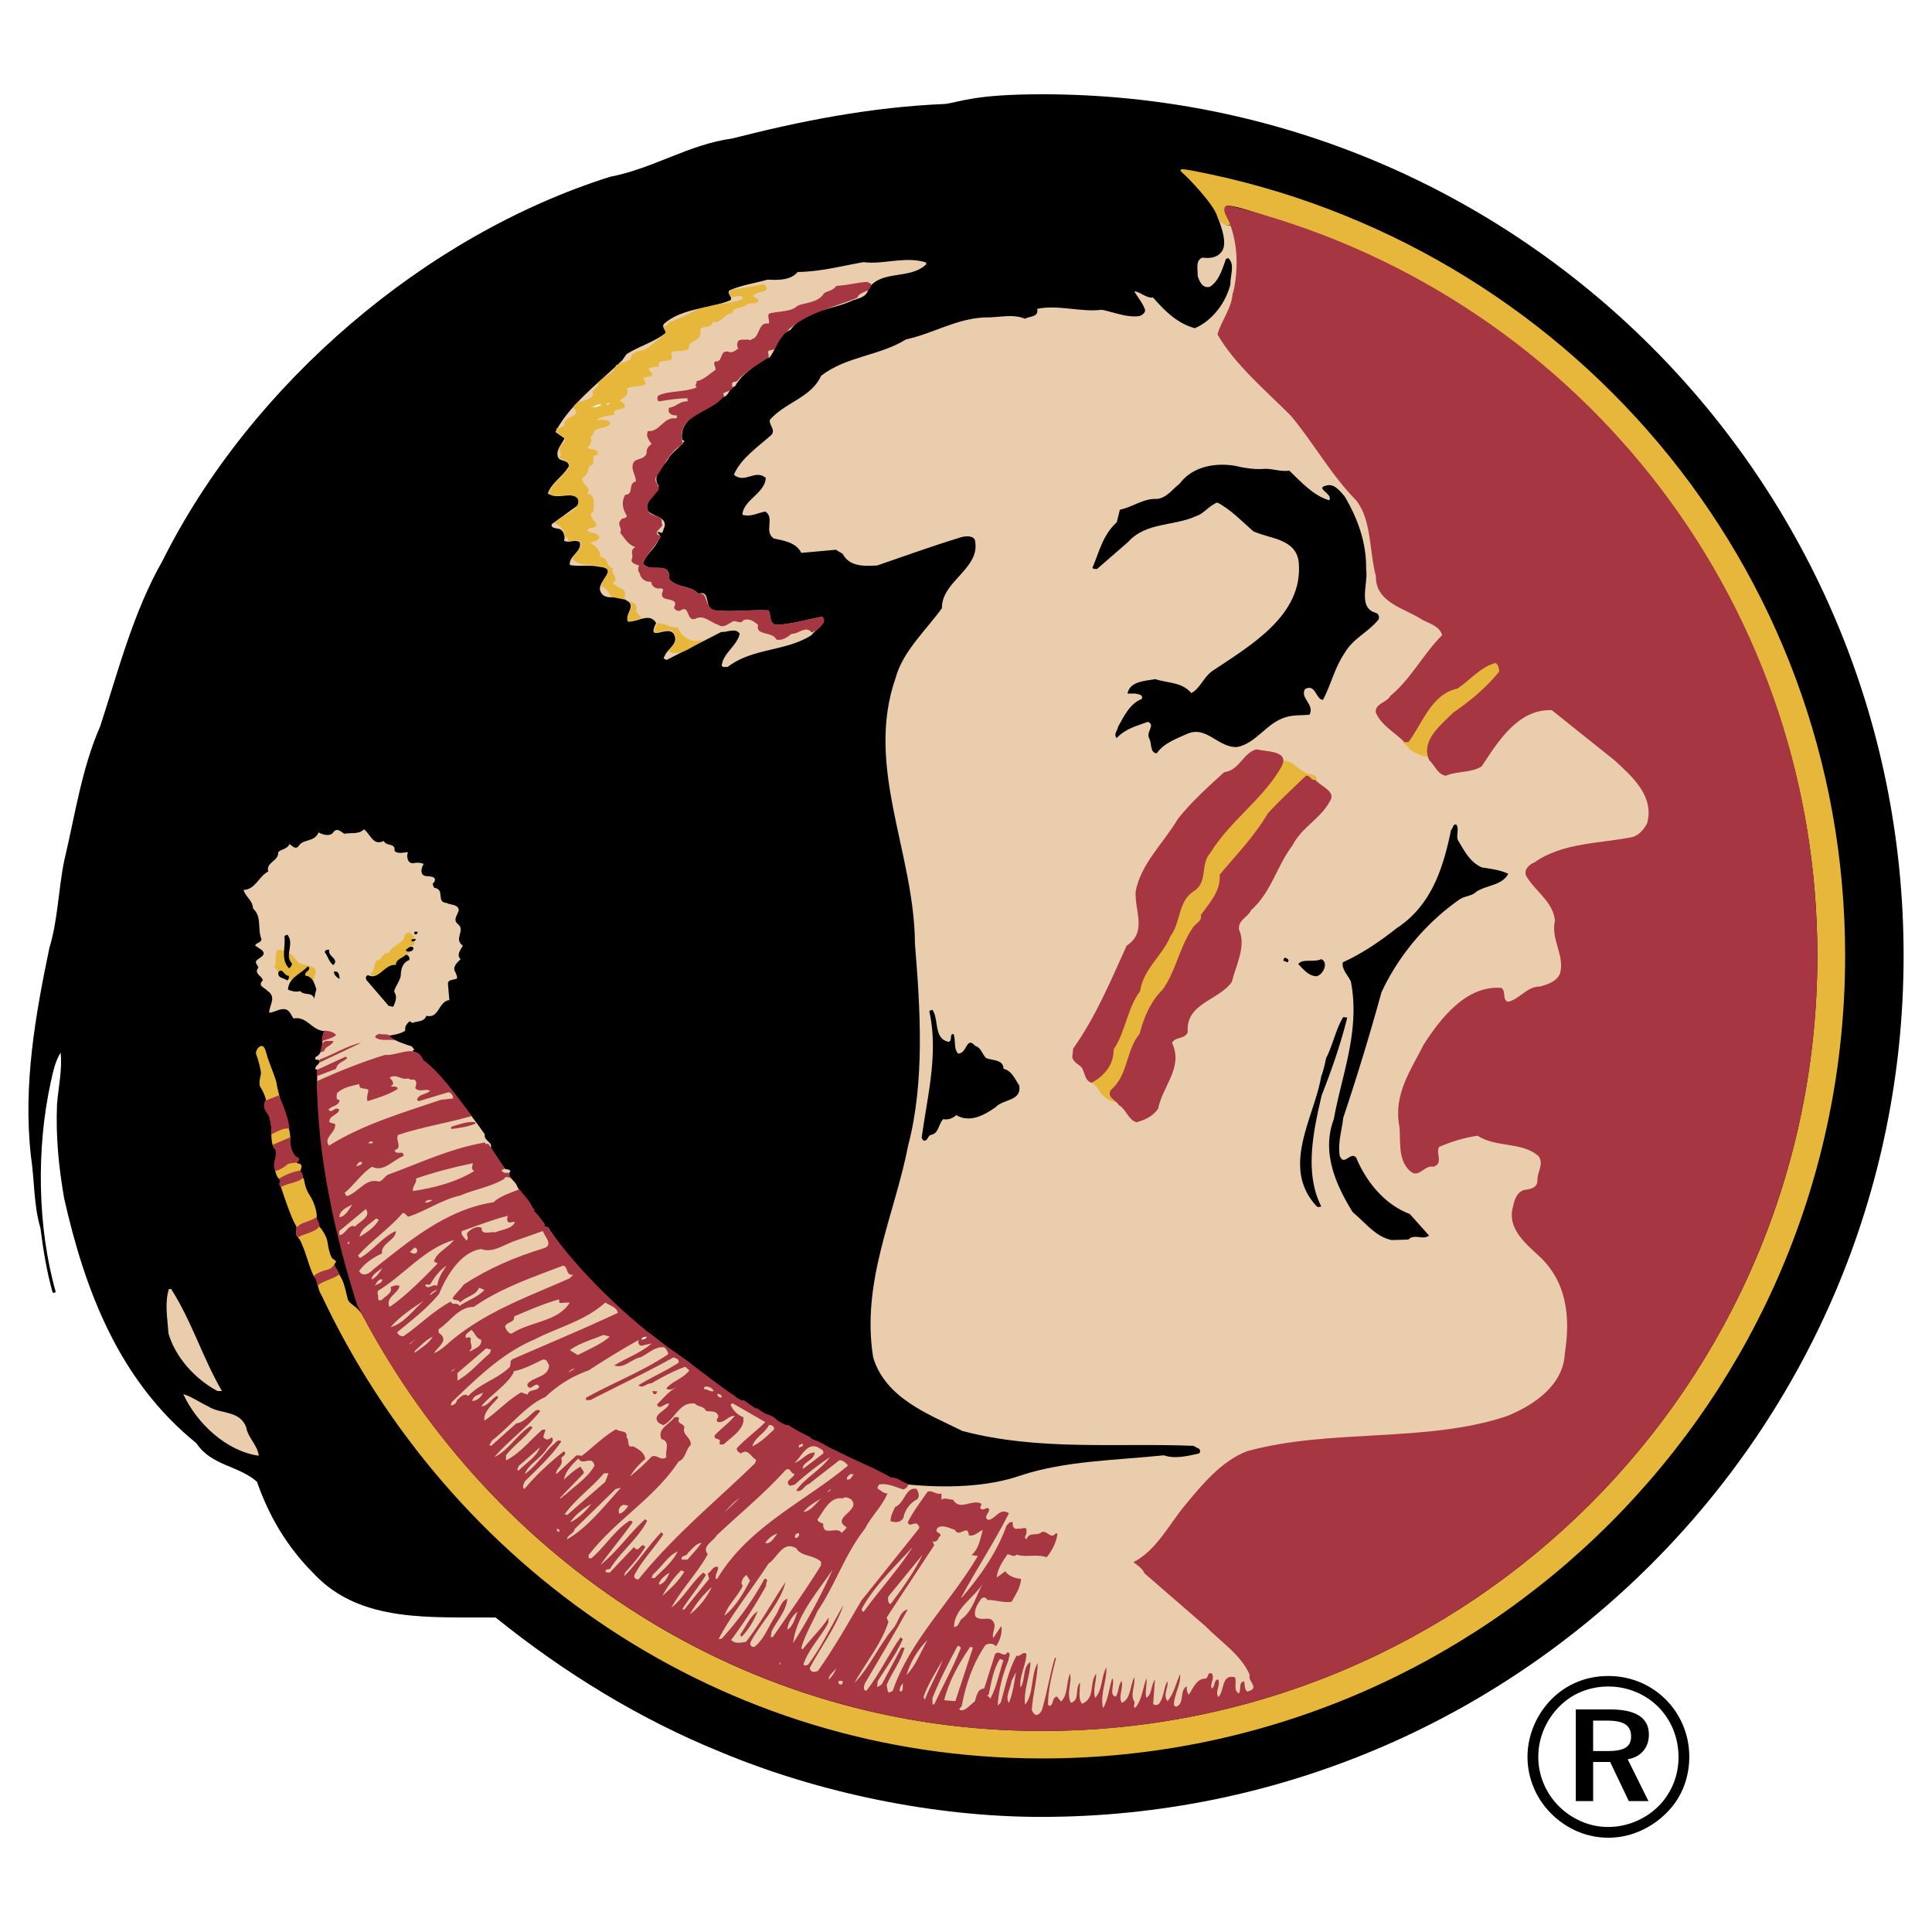 <svg xmlns="http://www.w3.org/2000/svg" width="2500" height="2500" viewBox="0 0 192.756 192.756"><g fill-rule="evenodd" clip-rule="evenodd"><path fill="#fff" d="M0 0h192.756v192.756H0V0z"/><path d="M94.333 10.369c-7.488.313-14.438 1.703-21.298 3.452-4.304.583-7.891 3.004-12.151 3.812-18.383 5.785-35.825 20.625-44.658 38.292-2.915 5.112-4.394 10.895-6.232 16.545-1.838 4.169-2.511 8.877-3.587 13.406-.583 2.825-.628 5.918-1.48 8.698-1.39 6.682-2.646 13.676-1.838 20.805.358 2.377.269 4.887.942 7.129.269 2.107.627 4.35 1.211 6.412.089.135.269.045.313-.045-1.838-6.502-1.928-14.348-.494-20.895.225-1.031.449-2.107.987-2.959.179 1.703-.225 3.451-.359 5.156-.134 3.318.18 6.322.718 9.416 2.062 9.102 5.425 18.115 13.182 24.393 1.525 2.285 4.17 2.195 6.053 3.855 1.166 3.361 2.959 6.457 5.65 9.146 4.664 5.021 11.882 4.305 18.159 4.395 6.95 5.604 14.483 10.178 22.419 13.406 9.862 4.119 21.426 6.484 31.992 6.484 47.467 0 86.061-38.455 86.061-85.921 0-47.466-38.48-85.946-85.947-85.946-6.726.001-8.074.74-9.643.964z"/><path d="M32.043 129.156c12.799 27.219 39.869 46.285 71.937 46.285 44.242 0 80.109-35.867 80.109-80.109 0-39.021-27.955-71.135-64.896-78.264-.812-.14-1.881-.401-1.207.188.672.589 3.055 3.083 3.445 4.288.395 1.206 1.064.925 1.262.925.195 0 .027-.364-.168-.616-.197-.253-.57-1.355.02-1.336.867.028 3.34.899 5.834 1.683 30.727 10.238 52.939 38.98 52.939 73.149 0 42.719-34.631 77.35-77.352 77.35-29.658 0-54.82-16.99-67.799-41.494-.598-.971-1.318-1.061-1.468-1.584-.15-.521-.299-1.494-.673-2.166-.374-.672-.822-1.27-.598-1.42.224-.15 0-.299-.225-.449-.224-.148-.448-1.045-.523-1.645-.075-.598-.598-1.346-.822-1.568 0-.299-.149-.523-.298-.748.149-.299-.075-1.492-.673-2.391-.598-.896-.449-1.645-.673-1.719.075-.299-.299-.523-.224-.748.074-.225.224-.598-.149-.672-.374-.074-.225-.15-.075-.373.149-.225-.149-.15-.374-.449-.224-.299-.522-.896-.448-1.494.075-.598-.149-1.27-.299-2.018s-.672-1.943-.747-2.316c-.075-.375-.224-.822-.299-1.346-.075-.523-.822-2.242-.972-2.84-.149-.598-.299-.971-.598-.896-.299.074-.598.598-.449.896s.523 1.721.449 1.943c-.075.225-.225.971-.075 1.195.15.225.748 1.346.524 1.568-.225.225 0 .824.224 1.047.224.225.374 1.197.374 1.496s-.075 1.717.299 2.018c.374.299.225.746.075 1.195-.149.447 0 1.568.374 1.867.373.299 0 .225.149.674.149.447 1.121 3.438 1.569 4.035.149.297-.15.82.149 1.121.299.299.374.598.598 1.121.224.521.822 2.689 1.121 2.914.3.227.26 1.182.633 1.703z" fill="#e7b73c"/><path d="M122.088 24.672c-.27.941-1.211 1.165-2.107 1.031-.762.269-.447 1.166-.494 1.839.18.493.449 1.255 1.211 1.076.941-.583 1.256-1.794 1.615-2.78l.225-.09c.717.628.18 1.749.223 2.601-.447 1.839-1.793 3.632-3.541 4.395-1.705-.448-2.959-1.66-4.17-3.049-.762.045-1.256-.583-1.883-.628.357.628.852 1.166 1.076 1.838.045.314-.314.539-.539.627-1.256.18-2.467-.358-3.766-.627-2.109.269-4.35-.538-6.457-.089.18.852-.807.717-1.211.986-1.301-.538-2.691-.09-4.035-.134-2.869.134-5.157 1.614-7.846 2.196-2.69 1.659-5.919 1.659-8.475 3.632-.942 2.153-3.587 2.646-5.111 4.394-.09.539.583.942.179 1.48-1.345 1.21-3.049 2.331-3.767 3.99 1.121.941 2.107-.583 3.184.313-.045 1.524-2.242 2.197-2.332 3.677.807.27 1.524-.179 2.287-.314.986.628-.179 2.018.852 2.69 1.031.225 2.242.404 2.735 1.436l3.453-.314.672.403c.673 1.255 2.018 1.255 3.452 1.166 2.735-.942 5.47-1.928 8.251-2.78.403-.135 1.166-.27 1.479.179.717 2.87-3.319 4.125-3.273 6.86-1.614 2.242-3.901 4.305-4.618 6.95-3.094 8.878 1.883 17.441 1.928 26.543.538 6.547.986 13.766-.672 20.088-1.346 6.949-4.709 13.586-3.498 21.162 1.21 4.082 5.56 5.695 8.922 7.355 7.623 2.016 15.604 1.164 23.047 1.479l.402.225c.225.043.359.359.135.537-1.029.225-2.375.584-3.496.18-4.707.494-9.865.539-14.303 2.018-3.363 1.166-7.489 1.256-11.209.898-3.095-1.033-5.651-2.691-8.475-3.947-2.152-1.076-3.632-1.928-5.694-2.914-.135-.449-.717-.135-.762-.584-.493-.045-1.076-.582-1.435-.807-.627-.135-.987-.672-1.525-.852-1.479-1.256-2.69-1.793-3.99-3.094-1.39-.941-2.421-1.658-3.722-2.734-3.99-2.645-7.712-6.906-10.223-10.537 0-.359-.673-.09-.448-.494-.404-.492-.673-.986-1.121-1.344l.045-.09c-.448-.674-1.121-1.346-1.659-2.332-.134-.582-1.21-1.031-.672-1.523-.134-.27-.404-.135-.583-.27l-1.39-2.062c.269-.539-.762-.764-.583-1.346-1.525-2.197-3.542-4.664-5.381-6.725-.718-.361-1.255-1.168-1.838-1.615l.18-.135-.27-.314c-.717-.225-1.524-.492-2.197-.941v-.135c.538-.09 1.121-.178 1.569-.492-.089-.449.179-.717.449-.941.044.09.179.09.269.18.449-.225 1.121-.047 1.39-.717 1.3.312 1.166-1.436 2.287-1.57l-.135-1.525c-.089-.582.583-.447.897-.629.045-.223-.089-.4-.134-.582-.404-.537.179-1.029.493-1.345-.448-.403 0-.94.224-1.344-.986-.717.359-1.525-.538-2.197-.493-.449.09-.942.134-1.391-.134-.583-.807-.449-1.21-.673-1.121-.089-.089-1.345-1.255-1.524-.045-.18-.269-.404 0-.538.358-.628-.494-.583-.852-.628-.628-.134-.404-.852-.18-1.21-.358-.134-.583-.134-.941-.09-.718.179-.808-.762-.628-1.076-.358 0-1.031.224-1.345-.135.089-.852-.808-.403-1.076-.986-1.077.538-1.346-.718-1.974-1.166-.493.538-1.3.313-1.972.448-.404-.269-.763-.672-1.166-.045-.359.314-.986.135-1.39-.09-.448 1.031-1.524.583-2.018 1.391-.314.358-.628-.09-.896-.225-.18.494-.808.494-1.121.808.089.896-1.256.986-.987 1.928-.941.448-1.255 1.793-2.465 1.838.179.673.941 1.076.941 1.838.942.897.403 1.973.852 3.094-.09.403-.583.313-.627.628l.672.448c.538.538-.359.762-.583 1.076-.089.313.179.404.224.673-.493.584.359.807.449 1.256-.583.582.18.717.493 1.076.896.627.135 1.434.135 2.152.583 0 1.031-.494 1.704-.314.403.18.493.582.717.896 1.345-.268 1.838 1.211 3.094 1.256-.403.852.09 2.152-.897 2.6-.134.359.269.225.404.314.09.449-.493.494-.404.898.09 0 .18 0 .18.088-.18 7.443 2.421 17.158 4.752 24.512l.006.031c13.152 22.119 34.312 41.092 67.191 40.83 37.664-.299 76.418-29.293 76.674-77.419.26-49.321-40.504-70.844-57.842-74.132-.197.056-.355.364.121 1.262.477.896.057.644-.168.616-.225-.028-.645-.224-.869-.729.168.477.794 1.951.57 2.932z" fill="#e9cdac"/><path d="M134.148 65.161c-.986 1.435-1.346 3.138-2.15 4.663-.719 0-.719-1.659-1.795-1.076-.537.896.986 1.524.449 2.555-.764.09-1.615 0-2.422.269-1.838.538-2.914 2.601-4.797 2.96-1.928.089-3.049-2.197-5.021-1.301-1.076.493-2.287.896-3.004 1.928-.674-.045-.494-.941-.719-1.435-.447-.673.672-1.39-.18-1.703-1.076.403-2.24.672-3.092 1.614-.359-.359.088-.762.133-1.122.584-1.031 1.166-2.331 2.377-2.779.135-.493-.404-.448-.672-.538h-.764c.225-1.211 1.705-1.255 2.779-1.435 1.213.403 2.646.269 3.588 1.39.896-.493 1.166-1.479 2.018-2.152 3.723-2.511 9.191-5.56 8.699-10.896-.27-2.377-2.869-2.331-4.529-3.094-1.121-.986-2.287-2.197-3.586-2.87-.809.27-1.346 1.122-2.109 1.346-2.195 1.031-5.02.583-6.814 2.601l-3.094 2.69c-.18-.045-.357.044-.447-.135.672-1.569 1.029-3.273 2.422-4.529l.312-1.255c1.301-.269 2.377-1.166 3.721-1.076.986-.134 1.48-.941 2.242-1.524 1.256-1.704 3.498-2.107 5.471-1.793.941.224 2.062.404 2.959.314.807-.045 1.66.314 2.512.179 1.211 1.166 2.422 2.511 3.99 2.959.402-.673-1.525-1.211-.27-1.479.764-.225 1.346.583 1.793 1.076 1.301 2.197 2.197 4.618 2.152 7.308.225 1.39-.852 3.766.898 4.304.312.045.492.449.312.718-1.03 1.255-2.51 1.838-3.362 3.318z"/><path d="M92.405 26.376c-1.658 1.569-4.394.493-5.783 2.421-.045.807-.987.986-1.525 1.165-2.062.987-4.797.942-6.232 2.959-1.256.404-1.345 1.883-2.153 2.825l-.044-.09c-1.21.718-2.646 1.615-3.318 2.87-.762.269-.539 1.076-1.39 1.121-1.166 1.569-4.215 1.658-3.901 4.214l.224.135c-.404.583-1.031.986-1.479 1.569-.449.897-1.883 1.883-1.076 2.915-.18 1.032-1.48 1.3-1.076 2.511.538.538 1.838.583 1.659 1.524l-.225.627c-.179.089-.313-.179-.493 0 .18.18.448.404.135.673-.404.987-1.3 1.48-1.569 2.421.718.986 2.78-.359 2.601 1.525.762.941 2.107.583 2.914 1.479 1.346-.448.449 1.569 1.704 1.659 1.704.18 3.542-.089 5.291 0 .314.449 0 1.255.762 1.435 1.614-.044 3.049-.538 4.618-.807.493.718-.762 1.345-1.076 1.838-2.601 1.659-5.874 1.256-8.384 3.184-.269-.045-.404.09-.583-.134.135-1.255 1.524-1.973 1.793-3.184-.403-.627-1.21-.134-1.838-.179l-5.426 2.78c-.18-.044-.448-.134-.224-.359.224-.717 1.345-1.166.986-2.062-.448-1.3-2.87.897-1.838-1.256-.628-1.076-1.838-.089-2.78-.134-.449-.673.896-1.615-.179-2.108-.717-.717-2.198.18-2.601-.941-.404-.942 1.928-2.242-.09-2.421-1.076-.224-1.927 0-2.959-.179-.09-.941 1.255-1.345.986-2.287-.538-.313-.986.134-1.569-.135.18-.403-.045-1.166-.628-1.21-.224-.045-.717-.09-.583-.448l2.601-1.884a.644.644 0 0 0-.493-.941c-.717-.179-1.614.313-2.511-.225.358-1.076 1.524-1.703 2.107-2.735-.045-.717-.941-.358-1.121-.986-.134-.762.449-1.21.673-1.793l-.897-.628c1.435-2.78 4.438-4.977 6.681-7.174l.404-.582c1.255-.808 2.779-1.211 3.945-2.153-.09-.313-.493-.627-.134-.941 1.838-1.524 4.394-1.435 6.546-2.287.314-.313-.359-.583-.09-.986 1.21-.538 2.556-.717 3.811-1.077 1.031.045 2.287.09 3.004-.762 2.376-.044 4.259-.583 6.591-.986 1.883.269 4.215-.628 6.232.044v.18z" fill="#e9cdac"/><path d="M86.353 28.035l-.314.089.314-.089zM80.927 62.963h.18v.09h-.18v-.09z"/><path d="M75.143 29.559c.179.18.493.18.538.449-.269.493-.852.044-1.255.448-.449.314-1.255.135-1.391.808-.807.044-1.031 1.031-1.928.852-.134.852-1.435.135-1.21 1.076 0 .942-1.255.762-1.166 1.569-.538.583-2.153-.18-1.66.896-.134.673-1.524-.045-1.345.942-.449 0-.672 0-1.031.224l.403.493c-.134.448-.717.135-.941.494.135.134.314.269.224.538-.538.313-1.345.089-1.883.448.403.538-.314.852-.583 1.121h-.045c-.044.225.672.269.404.718-.27.358-1.122 0-.987.762-.628.044-1.255.179-1.704.448.09.269.359-.089.493.045.314 0 .762.045.807.359-.358.672-1.703.224-1.703 1.166-.09 0-.18.134-.27.179.225.404-.045.852-.314 1.076.359.27 1.166 0 1.031.718-.941 0 .045.986-.807 1.076-.179.493-.179.942-.717 1.21-.134.718.986.896.493 1.569.897.135.583 1.122.628 1.749-1.031.538 1.39 1.569-.404 1.704l-.224.179c.314.449 1.031.18 1.21.718-.134.448-.627.358-.896.627.583.225.987.718.987 1.391.807-.089.583.986 1.255 1.076-.314.538.762 1.077-.044 1.479.358.493 1.614.539 1.166 1.435.358.583 1.524.359 1.166 1.345l.583.763c-.538 0-1.21.404-1.39.269-.269-.583 1.122-1.839-.269-2.152l-1.345-.27c-.359-.403-.404-.941-1.031-1.031-.044.135.179-.717.449-.985.179-.225.269-.404.269-.673-1.031-.853-2.825-.045-3.632-1.211.224-.314 1.076-.941.852-1.614-.404-.314-.807.045-1.3-.09.224-.448-.583-.313-.313-.896-.27-.269-.449-.673-.942-.807.627-1.031 2.466-1.031 2.332-2.466-.762-.852-2.063.045-2.959-.538.314-.762.673-1.165 1.345-1.703l-.09-.045c.224-.224.942-.673.762-1.301-.313-.269-.717-.269-.986-.628.358-.179.044-.538.044-.807.09-.404.718-.628.494-1.076-.27-.269-.987-.448-.763-.986.045.09.583-.045.763-.314-.18-.896 1.972-.807.852-1.703.448-.897 1.48-.494 2.018-1.256-.314-.583.627-.718.493-1.211.448-.627 1.569-.896 1.793-1.793.135-.09.269.089.314-.27v.09c.089.134.179 0 .269-.09.09.09.628-.179.896-.358 0-.762.942-.717 1.435-.941.762-.493 1.345-1.076 2.062-1.614l-.224-.673a.763.763 0 0 0 .583-.449c1.345-.359 2.556-1.345 3.855-1.524 1.211-.359 2.376-.313 3.453-.762.045-.269-.224-.269-.403-.314-.27 0-.583.27-.808 0-.493-.359.403-.762.27-.627l3.094-.539c.134.225.358.449.089.628-.359.222-1.032.132-1.211.58zM66.668 64.936c.403-.448 1.031-.986.628-1.659-.448-1.211-2.69.942-1.749-1.077.718-.089 1.301.449 2.062.404.269.672.942 1.345 1.794 1.345l.852-.089c-1.21.583-2.421 1.794-3.587 1.076z" fill="#e7b73c"/><path fill="#fff" d="M60.437 40.32l.447-.134-.224.179-.223-.045zM59.001 40.634c.269-.045.718-.449.986-.225-.268.18-.627.225-.986.225z"/><path d="M85.545 29.694c-2.87 1.21-6.815 1.838-8.206 5.066-.179.269-.896.045-.672.538l.044.448-.044-.09c-1.031.718-2.287 1.346-3.139 2.377-.134.089-.403 0-.493.224l.045.538-.359.224v-.045c-.044.135-.852.179-.448.494-1.255 1.793-5.066 1.882-4.125 4.842-1.39.717-1.838 2.152-2.735 3.362-.179.583.762.987.045 1.48-.403.627-1.076.941-.807 1.838.314.628 1.614.358 1.345 1.211.493.313-1.211.986-.089 1.255-.449 1.076-1.391 1.704-1.749 2.78.493.941 2.78-.403 2.601 1.525.762.941 2.107.583 2.914 1.479 1.076-.224.449 1.3 1.704 1.659 1.704.18 3.542-.089 5.291 0 .314.449 0 1.255.762 1.435 1.614-.044 3.049-.538 4.618-.807.224.18.224.494.09.672-.313.404-.897 1.122-1.435.673-.538-.269-1.121.404-1.704.358-.403.27-.852.718-1.524.583-.404-.852-2.152-.359-1.838-1.48-.359-.269-.852-.718-1.479-.448-.224.403-.673.044-.986.089-.494.224-.987.762-1.525.358-.762-.224-1.48-1.076-2.287-.583-.942.269-.493-1.525-1.524-.808-.27.045-.449-.089-.583-.269 0-.179.224-.403.045-.627-.448-.403-1.3-.089-1.256-.807 0-.135.313-.538-.134-.538-.404.089-.897-.135-.942-.673-.627.09-1.076-.358-1.166-.896-.18-.135-.135-.493-.045-.717-.27-.089-.718-.179-.763-.538.314-.538-.269-.897.404-1.3-.763-.224-1.076-.897-1.525-1.435.27-.448-.358-.807.045-1.21.135-.359.493-.09.627-.449-.403-.673-.583-1.346-.179-2.107.942-.045.224-1.121 1.076-1.345.044-.583-.672-1.345-.134-2.018.358-.27 1.031-.224 1.21-.808-.044-.403.18-.717.493-.896-.224-.359-.627-.763-.358-1.301 1.166.135 1.569-1.479 2.78-1.255.134-.09.134-.18.089-.314-.493.045-.987-.224-.762-.762.762-.09 1.031-.673 1.838-.628v-.313c-.986 0-2.018.179-2.869.313-.18-.134-.18-.403-.045-.582.986-.494 2.601-.314 3.812-.808-.225-.359.044-.269 0-.627.762-.135 1.255-.718 1.883-1.121.09-.27-.269-.538-.045-.852.852.134.403-1.076 1.256-.986.448.179.672 0 1.076-.314-.18-.224-.135-.538 0-.762.358-.224.762 0 1.076-.179-.045 0-.09.044-.135.044.269.18.403-.044.448-.044.762-.18.583-1.749 1.614-1.524.269-.27-.403-1.031.358-1.076.897-.179 1.973-.135 2.556-.718.717-.313 2.062-.269 2.645-1.255.358-.225.942-.269 1.21-.718 1.077-.045 2.018-.359 3.184-.404l-.045.045.314.135c.091.944-1.119.675-1.344 1.392z" fill="#a53642"/><path d="M139.955 74.061c.598.486.561.635.936.859.373.224 1.082.635 1.719.561.037-.486-.188-1.083.262-1.681.447-.598 1.008-1.645 1.83-2.13.822-.485 1.309-1.046 1.756-1.382.449-.336 2.242-1.98 2.578-2.317.338-.336.822-.747.785-1.008s-.225-.785-.486-.935c-.262-.149-.709-.112-1.008.112-.299.224-1.793 1.271-2.055 1.495s-1.01.748-1.271.822-1.756.934-1.904 1.233c-.15.299-1.496 1.793-1.721 2.204-.225.412-.598 1.532-.934 1.719s-.448.298-.487.448z" fill="#e7b73c"/><path d="M122.744 20.537c33.76 8.311 58.574 38.489 58.574 74.812 0 42.719-34.631 77.35-77.352 77.35-30.01 0-55.496-17.467-68.321-42.447-2.242-7.039-3.979-14.936-4.023-22.379 2.152-.986 4.467-1.91 6.798-2.627 1.256.135 3.094-1.201 3.812.504 1.653 1.223 3.402 3.664 4.837 5.592-2.466.719-4.926 1.076-7.348 1.885-.314.492.494 1.301-.358 1.523.134.584.941-.088.896.584-1.076.404-1.972 1.658-3.138 1.076-1.031.627-1.794 1.838-2.735 2.6.09.135.09.314.27.314 1.076-.359 1.883-1.838 3.138-1.436.449-.088.583-.582.987-.717 3.183-1.166 6.188-2.602 9.595-3.184.269.494.089-.18.448.27l1.524 2.332c-.089.135-.269.045-.313.223.359.27.313.225.717.18-.089.225.225.449.359.672-.09-.088-.672-.447-.807-.043-1.345.807-2.959 1.031-4.394 1.658-1.838.404-3.363 1.525-5.156 2.107-.27-.09-.27-.402-.583-.359-1.256 1.48-3.094 2.736-4.438 4.215 0 .09.134.18.179.27 1.3-.717 2.242-2.107 3.587-2.691 0 .943-1.524 1.213-1.39 2.242-.897.404-1.704.943-2.287 1.75.359.627 1.031.27 1.436-.18 3.676-2.914 7.308-5.965 11.971-6.682.718-.672 1.743-.936 2.595-1.295.583.764 1.003 1.111 1.362 1.918l.168.094-.135.137c.448.357.717.852 1.121 1.344-.225.404.448.135.448.494 2.971 4.242 7.981 9.057 12.196 12.018 1.659 1.086 3.531 2.684 6.042 4.432l.325.195.045.125.611.307.173-.004c.179-.045 1.099.945 1.502.812-.09.09.303.279.392.324.314.314 1.021.287 1.379.779.089.045.824.623 1.183.533.852.582 1.294.752 2.236 1.244.044.268.561.291.74.381l.28.168.151.045c1.838 1.166 4.545 2.074 6.876 3.418.627-.045 1.076.455 1.66.635.134.18-.235.504-.46.549-.762-.225-1.614-.672-2.421-.492-.045.133-.18.223-.135.402.314.18.672.582.986.449-.493 1.299-1.614 2.285-2.242 3.541-2.018 2.557-2.959 5.605-4.753 8.25-.538 1.211-1.255 2.377-1.614 3.678l.135.135c.852-1.123 1.883-2.062 2.601-3.184l-.044.537c-.718 1.391-1.974 2.6-2.467 4.125.045.18.314.135.448.045 1.435-1.883 2.421-4.08 3.542-5.963-.762 2.242-2.241 4.17-3.362 6.277 0 .18.179.447.448.404l.359-.092c1.614-2.285 2.959-4.662 4.35-7.039l5.739-7.174c.089-.225-.09-.359-.224-.492-.314-.092-.763.357-.897-.135.537-1.076 1.3-2.062 1.973-3.049.493-.182.896.357 1.389.18v.627c.36-.27.763 0 1.167 0 .627 1.166 1.972-.135 2.824.404 0 .178-.27.402 0 .537.314.135.539-.314.764 0 .043.404-.674.807-.047 1.076.764-.18 1.123-1.256 2.02-.672-1.436 2.869-3.229 5.559-4.754 8.385l.045.045c1.884-2.197 3.542-4.574 4.484-7.221.225-.178.268-.402.627-.312-.09.225.045.807.494.627.357.135.941-.359.852.314.09.314-.359.539 0 .762.314-.807.986-.27 1.523-.717.539-.225.896.762 1.391.133h.18c-.09.898-.537 1.705-1.076 2.379-.896-.359-2.107.043-3.004-.27-.27.312-.584 0-.896-.045-.494.717-1.031 1.523-1.076 2.33l.852-.627c.268.449.941.719 1.57.762-.045.852-.539 1.57-.943 2.287-.807.135-1.748-.225-2.42-.178-.135-.316-.449-.316-.629-.092-.357.494-.717 1.076-.582 1.705.582.672 1.658-.27 1.928.852.045.492-.27.896-.135 1.344l.809-1.209c.133.582-.135 1.525-.539 2.018-.27-.314-.672-.314-1.031-.135-1.256 1.84-1.973 3.9-2.376 6.098-.045.135-.358.225-.179.404.583.135.985-.539 1.479-.852.18-.494.225-1.256.941-1.301l1.076-3.408c.404-.539.896.449 1.256-.225.402.135.09.537.09.809-.584 1.434-.986 2.959-1.076 4.527l.312-.312c.449-1.57.764-3.229 1.57-4.664.404.135.627-.492.986-.18-.045 1.211-.762 2.242-.582 3.363.492-.762.178-2.062.986-2.557-.047 1.436-.719 2.871-.539 4.26.896-1.076.539-2.869 1.256-4.17 0 1.48-.494 3.094-.582 4.709.088.18.178.404.402.492.314 0 .539-.312.627-.582.494-1.66.764-3.453 1.258-5.111h.133c-.357 1.434-.807 3.094-.807 4.662l.18.135c.447-.225.178-.852.717-.941l.404.494c.717-.674.492-1.883.896-2.781.223.898-.404 2.018.09 2.916.941-.314.357-1.436.896-2.018.045.582-.225 1.658.223 2.105 1.346-.582.674-2.018 1.393-3.004.043.764-.359 1.658-.092 2.422.762-.852.584-2.152 1.121-3.049.045 1.346-.627 2.645-.359 3.99l.047.045c.492-.852.582-1.973.896-2.959.314.537-.404 1.703.357 1.838.314-.494.225-1.166.584-1.568.178.807-.359 1.479 0 2.197.941-.406.807-1.705 1.256-2.557.133.762-.449 1.748 0 2.422.133.27-.225.492.09.627.672-.762.762-1.973 1.119-2.959.092.627-.178 1.391 0 1.973.584-.404.449-1.301.852-1.838l-.178 2.42c.09.18.402.135.537.047.584-.674.494-1.75.898-2.287.088.717-.494 1.344 0 1.971.627-.717.852-1.836 1.254-2.688.09 1.029-.582 1.971-.627 3.047.135.314.359.18.537 0 .449-.537.09-1.479.764-1.838-.045.314 0 .584.18.852.402-.537.76-1.658 1.703-1.613.314-.135.135-.717.627-.494.27.537-.225.986-.045 1.48.404-.18.18-.896.672-.896.225.672-.357 1.166 0 1.748.629-.582.27-2.332 1.66-1.973.225.492-.225 1.299.402 1.615.225-.449-.043-1.123.494-1.211.135.312 0 .762.314 1.029.268-.088.537-.135.627-.402 0-.492-.537-.807-.359-1.256-.852-2.018-2.914-3.318-4.438-4.887l-6.053-5.246c-.225-.494-.674-.807-1.121-1.121 2.332-1.211 3.541-3.766 5.199-5.74 1.66-2.016 3.633-4.393 6.145-5.336 8.25-2.285 17.846-.805 25.916-3.496 2.645-1.076 5.648-3.049 5.785-6.277.582-3.678.178-7.174-2.602-9.73-1.256-1.166-3.004-2.6-2.646-4.572.18-.719.27-1.615 1.121-1.975.584-.088 1.391-.178 1.391-.939-.045-.854.672-1.615.135-2.422-1.57-1.48-4.26-.852-6.098-2.062-1.301.18-2.646.582-3.855 1.121-.361.672.492 1.568-.539 1.973-.941-.225-1.48 1.254-2.377.402-1.211-1.121-.896-2.957-1.031-4.395-.627-3.227 1.121-5.604 2.422-8.205 1.748-2.689 4.26-5.918 7.756-5.648.494.402.047 1.121.629 1.391 1.166-.225 1.928-1.57 3.227-1.525.764-.223 1.615-.492 1.975-1.256.537-1.838-.941-3.452-.494-5.29-.135-1.884-2.018-3.005-2.869-4.484-.27-.628.314-1.166.807-1.345 2.826-2.019 6.637-1.883 9.865-2.556.627-.224 1.076-.762 1.389-1.345.764-2.735-1.523-4.708-3.227-6.277l-6.277-5.022c-3.408-.134-5.426 3.228-6.996 5.605-1.029.672-2.465.448-3.586.941-.809-.134-1.121-1.076-1.66-1.569-.852-1.928 1.121-3.452 2.377-4.708 1.705-1.167 3.363-2.556 4.619-4.125-.047-.313-.047-.627-.359-.852-1.479.358-2.645 1.793-3.812 2.556-2.6.538-3.496 3.497-4.887 5.336h-.402c-1.031-1.032-2.377-1.704-2.869-3.005 0-.896 1.076-.896 1.479-1.613 2.062-1.704 3.229-4.125 5.156-6.054-.27-.897-1.209-1.121-1.973-1.524-1.748-1.166-4.686-1.682-4.641-4.372-.672-2.511-.404-5.582-1.973-7.555-2.557-2.601-4.193-5.672-6.523-8.452-2.557-2.556-5.561-5.089-7.309-8.093.402-1.435 1.434-2.601 1.523-4.17h.045c.582-2.466.479-5.471-.732-7.757-.229-.299-.305-1.131.443-.907z" fill="#a53642"/><path d="M108.645 107.875c.336.225.656.338.896.748.523.896 1.084 1.232 1.83 1.344.748.113.188.076-.037-.111s-.635-.598-.41-.896c.223-.299 1.084-1.27 1.232-1.682.15-.41.674-2.166.898-2.689.223-.523.746-1.158.895-1.383.15-.225.338-1.346.598-1.906.262-.561 1.271-2.016 1.645-2.502s1.494-2.804 1.719-3.289c.225-.486.748-2.243 1.121-2.615.375-.374.84-1.238 1.16-1.607.932-1.084 1.754-3.139 1.754-3.699 1.121-1.046 3.215-3.886 3.887-4.932.674-1.047 2.055-2.616 2.615-3.176s1.645-1.869 2.018-1.793c.373.075 1.121.261.859-.112-.262-.374-.447-.261-.859-.374-.41-.112-1.307-.896-1.605-1.083-.301-.187-.822-.299-1.01-.187s-.225.374-.412.709c-.186.336-2.428 3.213-2.727 3.475-.299.261-3.773 3.999-4.223 4.782-.449.785-.598 2.803-.822 3.139-.223.336-1.68 1.345-1.867 1.793-.188.449-.748 2.392-.896 2.729-.15.336-2.094 3.475-2.316 3.811-.225.336-1.42 2.766-1.531 3.064-.113.299-.861 2.316-1.047 2.615-.188.299-.6 1.98-.861 2.279-.26.299-.26 1.01-.598 1.607-.338.597-1.235 1.867-1.906 1.941z" fill="#e7b73c"/><path d="M128.947 84.351c-1.568 2.063-2.105 4.663-4.125 6.458-.357.761-1.299.941-1.211 1.928.764 1.658-.312 3.586-.717 5.247-1.389 1.883-4.619 2.105-4.395 5.021-.357.717-1.209.404-1.568 1.031 1.166 2.465-.941 4.305-1.389 6.59-.539.764-1.346 1.121-2.154 1.346-.852-.27-1.029-1.301-1.748-1.705-.314-.535-1.256-.76-.807-1.523 1.748-1.479 1.479-3.945 2.869-5.604.404-1.615 1.121-3.273 2.287-4.396 1.346-1.881 1.658-4.168 2.959-6.096.225-.493 1.031-.717.852-1.345.852-1.211 2.018-2.376 1.885-4.035 1.613-1.928 3.451-3.812 4.797-6.098 1.121-1.256 2.512-2.511 3.811-3.767.449-.089.449.493.941.404.494.627 2.152 1.166 1.436 2.152-.897 1.702-2.824 2.598-3.723 4.392z" fill="#a53642"/><path d="M127.873 76.459c-1.84 3.273-5.156 5.425-7.129 8.653-1.033 1.121-.182 2.915-1.66 3.812-1.57 1.032-1.256 3.049-2.287 4.439-.807 1.973-2.734 3.318-3.049 5.516-1.301 1.748-1.436 4.035-2.646 5.828.045 1.525-.984 2.689-2.195 3.318-.674-.18-.674-1.031-.986-1.525-.314-.312-.852-.537-.943-1.031l.092-.852c2.287-3.229 3.766-6.814 5.334-10.267 2.064-1.345.809-3.409.896-5.381.494-2.78 2.826-4.888 4.215-7.264 1.301-1.659 3.049-3.229 4.619-4.663 1.525-.18 1.883-1.929 3.229-2.287.94.27 3.317.09 2.51 1.704z" fill="#a53642"/><path d="M147.287 88.969c-.449.448-1.121.403-1.66.763-3.361 2.331-6.143 5.694-7.801 9.28a237.088 237.088 0 0 1-3.812 12.51c-.133 1.256-.537 2.377-.357 3.768.449 1.166 1.076-.494 1.658.225.986 2.375 2.826 4.662 5.336 5.604l1.928 2.152c-.672.494-1.434-.225-2.062.402l-1.658.047c-1.613-.314-2.645-1.75-3.9-2.781-1.66-2.689-3.141-5.963-1.885-9.279.809-4.484 2.646-8.834 1.705-13.721-.27-.629-.941-1.211-.807-1.928 1.883-.853 3.676-2.064 5.379-3.409 3.498-2.287 4.664-6.099 5.426-9.819.225-.135.18-.673.539-.493.27.448-.045 1.031.135 1.524.627 1.032 1.211 2.243 2.42 2.736.896.134 1.883.269 2.602.627-.586 1.164-2.155 1.12-3.186 1.792z"/><path d="M131.863 109.281c-.807 3.496-1.75 7.711-.047 11.074-.133.09-.357.09-.447 0-3.631-3.9-.27-8.789.447-12.959.225-.582.359-1.209.494-1.838.674-1.299.941-2.824 1.703-4.08l.404.045c-.671 2.69-1.567 5.247-2.554 7.758zM131.369 97.398c-.807 0-1.346-.717-1.838-1.211.404-.582 1.568-.133 2.285-.494.764.317.225 1.528-.447 1.705zM128.41 96.01c-.09-.046-.18-.136-.359-.136 0-.089 0-.224.135-.314.179 0 .584.27.224.45zM99.355 110.445c-1.121.809-2.602 1.615-3.946.809-.359.312-.763.492-1.301.404-.492.492-.448 1.479-1.255 1.568-.358.18-.313.717-.761.537l-.136-.225c.539-4.078 1.704-8.383.763-12.643a.406.406 0 0 1 .314-.135c.672.986.089 2.869 1.614 3.184.403-.09.045-.854.494-.762.224.627 0 1.479.448 1.928.896.045.807-1.795 1.704-.762.582.178.672.762 1.076 1.209.627.27 1.748.135 1.748 1.076.807.18 1.121.986 1.568 1.658.272 1.572-1.568 1.348-2.33 2.154zM50.034 116.23l-.179-.179.179.179zM33.892 97.668c-.269-.135-.538-.359-.583-.719.538-.135.538.449.583.719zM33.264 96.278c-.404-.224-.538-.853-.852-1.256-.045-.268.313-.268.448-.268-.223.672 1.032.896.404 1.524z"/><path d="M25.821 145.24c-3.228-.449-6.188-3.229-7.533-6.143.807.225 1.614.809 2.466 1.211 1.21.807 3.183.357 3.811 2.107.18 1.032 1.122 1.749 1.256 2.825zM21.696 138.785c-2.242-1.211-4.17-3.32-4.888-5.74-.089-1.436-.403-3.049.045-4.439h.224c2.063 3.229 3.139 6.859 5.067 10.18h-.448v-.001z" fill="#e9cdac"/><path d="M41.246 93.89c.313.358-.045.493-.404.538-.134.135-.112.102-.067.28.089.09.022.292.157.246l-.224.292c-.358-.27-.426.393-.74.437-.493 1.076-1.581 1.223-2.623 1.67-.18 0-.314-.045-.404-.18.493-.312.269-.896.628-1.344.583 0 .583-.896 1.211-.717.358-.942 1.524-.852 1.614-1.883.179-.135.448-.315.627-.09l.348.348c-.09 0-.123.313-.123.403z" fill="#e7b73c"/><path d="M100.656 169.902c-.404-.584.178-1.48.268-2.197l.449-.896c-.18 1.029-.314 2.152-.717 3.093zM98.818 169.453c-.135-.045-.182-.359-.449-.225l.268-.135c.27-1.256.449-2.51 1.123-3.586l.357.135c-.447 1.299-.672 2.645-1.299 3.811zM96.934 155.15l.628.09c-2.691 4.572-6.771 8.428-8.475 13.404-.09.135-.269.225-.493.182l-.135-.719c.538-1.256 1.435-2.375 1.793-3.721h-.312l-1.974 3.676-.449.27.045-.582c.852-1.391 1.883-2.736 2.511-4.215l-.224-.18c-1.21 1.703-2.108 3.678-3.408 5.336-.403-.047-.224-.539-.134-.764 1.434-2.465 2.915-4.887 4.26-7.352-.852.178-.897 1.344-1.525 1.973-1.39 1.703-2.286 3.811-3.811 5.379 1.121-2.018 2.69-3.9 3.407-6.098l-.18-.447 4.753-7.219-.179-.404c.314.18.583-.135.627-.359.628-.537-.627-.357-.089-.986.494-.312 1.166.045 1.704.225.403.852 1.3-.672 1.391.539.583.133.942-.359 1.389-.539-.269.896-.359 1.838-1.12 2.511zM95.902 161.562c-.224.268-.269.762-.717.762 0-1.795 1.928-2.871 2.87-4.305-.717 1.211-.942 2.645-2.153 3.543zM94.199 169.633c.448-1.84 1.435-3.633 2.601-5.336l.269.09-1.749 5.334-1.121-.088zM93.212 170.037h-.179v-.629c.717-1.793 1.614-3.543 2.511-5.201.179 0 .269.09.313.225-.761 1.927-1.792 3.765-2.645 5.605zM92.271 169.588l-.135-.27c.448-1.301 1.256-2.555 1.929-3.723-.494 1.346-1.3 2.647-1.794 3.993z" fill="#e9cdac"/><path d="M90.433 167.121c.403-1.301 1.12-2.555 2.108-3.498-.673 1.166-1.167 2.557-2.108 3.498zM88.863 160.037c-.269-.045-.314-.494-.224-.762l3.407-4.17c-.806 1.704-2.018 3.362-3.183 4.932z" fill="#e9cdac"/><path d="M90.119 151.473c-.358.494-.762.404-1.255.314-.044-.494.224-.986.448-1.436.986-.402 1.032-2.062 2.153-1.793.134.312.358.674.044 1.031-.717.315-1.257 1.122-1.39 1.884z" fill="#a53642"/><path d="M86.173 160.799c-.134 0-.224-.135-.179-.312 1.255-2.287 3.273-4.172 5.066-6.145-1.435 2.242-3.318 4.304-4.887 6.457zM89.85 168.779l-.089-.088c0-.314.134-.584.358-.764-.135.27.089.718-.269.852zM84.514 147.617c-.09-.27.18-.404.314-.539h.358c-.224.225-.269.584-.672.539zM84.469 152.369c-.135.27-.314.359-.493.584-.449-.764-1.928.447-1.838-.941-.224-.092-.493-.135-.583-.404.628-.852 1.256-2.332 2.511-2.107.269-.225.628-.045.852.09 1.076 1.12-2.108 1.837-.449 2.778zM71.556 157.525h-.135c-.09-.447.224-.717.224-1.164-.449-.225-.672.447-1.031.627l.134.537-2.466 3.051h-.224c.717-1.166 1.659-2.242 2.376-3.455l-.27-.223c-1.165.986-1.972 2.555-3.183 3.496 1.076-1.928 2.601-3.451 3.632-5.334-.628-.809.538-1.256.896-1.883 2.287-2.152 4.753-4.17 6.86-6.502.538-.359.449.359.897.359-.045.447-1.121.717-.448 1.209l.493-.133a29.131 29.131 0 0 1 3.497-2.736c-.941 1.301-2.466 2.062-3.363 3.318.493.314.807-.494 1.255-.629l3.049-2.375c.358 0 .672.27.852.537-4.302 3.589-9.952 6.099-13.045 11.3zM83.976 168.062c-.135 0-.269 0-.313-.135v-.223h.403c-.001.134.044.269-.09.358zM82.676 167.57c0-.494.538-.762.762-1.166a2.655 2.655 0 0 1-.762 1.166zM79.133 163.938c.314-2.779 2.421-5.066 3.946-7.354a57.842 57.842 0 0 1-3.946 7.354zM82.676 148.828h-.135l.358-.27c0 .088-.134.18-.223.27z" fill="#e9cdac"/><path d="M80.254 146.451l-.179.09c.044-.717 1.121-.807 1.21-1.615-.763-.043-1.3.809-2.018 1.033.717-.629 1.345-2.332 2.601-1.391a.372.372 0 0 1 .269.447l-1.883 1.436zM80.165 150.846c.448-.584 1.121-.941 1.749-1.346-.494.492-1.077 1.301-1.749 1.346zM81.914 156.182c-1.48 2.377-3.229 4.842-4.798 7.129l-.224.045.09-.582c.538-1.078 1.479-2.064 1.569-3.275-.673.27-.807 1.166-1.211 1.75-.672 1.031-1.121 2.33-2.062 3.049-.404.09-.493-.314-.358-.537 1.121-2.02 2.915-3.768 3.452-5.92-1.3 1.928-2.466 4.08-3.945 5.963-.493.09-1.076.225-1.48-.18 1.256-1.703 2.466-3.541 3.498-5.424-.09-.27.224-.449 0-.674h-.179c-1.166 2.152-2.556 4.082-4.26 5.965l-.314.045c1.301-2.512 3.363-5.021 4.978-7.533.896-.584 1.435-2.332 2.78-1.525.493.852 1.749.629 2.466 1.346v.358h-.002zM79.761 144.434c-.09-.045-.09-.225 0-.27l.314-.135c.134.315-.179.27-.314.405zM79.447 153.445c-.045 0-.089-.045-.134-.045-.045-.268.179-.492.403-.404a.373.373 0 0 1-.269.449zM78.551 162.592c.044-.627.448-1.344 1.031-1.793-.269.629-.449 1.48-1.031 1.793zM77.744 166.045l.134-.225v.225h-.134zM76.354 153.939a2.36 2.36 0 0 1 1.21-.943c-.314.404-.717 1.123-1.21.943zM77.206 142.641c-.628.582-1.345 1.299-2.152 1.658.269-.896 1.255-1.301 1.659-2.107.179-.09.627.134.493.449z" fill="#e9cdac"/><path d="M73.528 144.479c-.089.268.225.447.404.537.717-.582.986.404 1.524.629l-.135.357c-4.081 3.947-8.026 7.131-11.613 11.568-.269.045-.493-.135-.403-.449.762-1.434 1.972-2.688 2.869-4.033l-.179-.225c-1.345 1.389-2.376 3.049-3.721 4.395l.089-.359c.762-.852 1.435-1.613 2.018-2.557-.448-.627-.627.764-1.122 0l-2.421 2.557c-.134-.045-.313.045-.403-.09-.09-.314.314-.18.448-.314.986-1.613 2.825-3.049 3.677-4.752l-.179-.18c-1.524 1.346-2.78 3.229-4.483 4.574 1.076-1.48 2.197-2.826 3.228-4.26-.09-.18-.313-.18-.404-.09-1.435.941-2.466 2.646-3.721 3.676h-.27v-.312c2.78-3.588 6.457-5.561 8.968-9.326.763-.359.673-1.166 1.211-1.66.09-.762-.897-.986-.628-1.748-.089-.449-.762-.314-.538-.898-.045-.223-.269-.088-.448-.133-.583.807-1.749 1.166-1.3 2.197.942.225.314 1.209.493 1.793-.538.449-.942-.314-1.48-.045-.627.672-1.435 1.391-2.152 1.973.449-.717.852-1.166 1.524-1.748-.135-.672-.627-.941-1.211-1.256-.717.18-.313-.629-.672-.896.179-.762-.717-.492-1.032-.809-1.255.719-2.242 1.75-3.408 2.646l-.538-.045-2.018 1.883c-.134-.537.762-.807.493-1.568.09-.27.628-.359.269-.719-1.435 1.121-2.87 2.467-3.945 3.768-.27-.18-.045-.539.044-.764 1.256-1.254 2.691-2.555 3.632-3.988-.359-.314-.627.268-.941.447-.852.896-1.614 2.018-2.691 2.824.314-.986 1.57-1.523 2.242-2.6.18-.27.763-.672.449-1.076-.359.268-.583.314-.852-.045l.224-.717h-.314c-1.255 1.076-2.197 2.33-3.587 3.049h-.044v-.494c.807-1.031 1.973-1.793 2.645-2.779l-.179-.135c-1.345.807-2.197 2.422-3.631 3.094 1.434-1.658 3.228-2.914 4.573-4.574-.089-.18-.358-.135-.493-.043-.583.447-1.121 1.164-1.883 1.254l-2.511 2.242-.179-.09.269-.447c1.883-1.48 3.318-3.453 5.335-4.35a11.918 11.918 0 0 1 4.304-2.646c1.66-1.076 3.318-2.107 5.022-3.049-.135.225-.045.584.269.584l.986-.225c-1.031.941-2.51 1.434-3.721 2.197.941.359 1.704-.629 2.601-.809.807-.357 1.524-1.164 2.421-.984 0 0 .358.402.358.672-2.601 1.748-5.47 2.824-8.205 4.35v.225h.448c2.78-1.436 5.56-2.736 8.295-4.262.225.137.583.137.493.539-1.3.852-2.69 1.434-3.991 2.242.404.402.807-.225 1.256-.18 1.121-.629 2.242-1.256 3.408-1.658l.403.357c-.583.807-1.704 1.076-2.287 1.795.269.312.807-.047 1.076-.135-.717.312-1.39 1.121-2.018 1.748.269.629.763-.18 1.211-.09-.18.719-1.838 1.076-1.031 1.928l.448.225c1.21-.582 1.569-2.377 3.184-2.152.269.357.807.18 1.076.719.404.133.986-.092 1.21.447.134.27-.358.447 0 .672.673.09.987-.627 1.659-.627-.493.672-1.345 1.256-1.973 1.928-.224.584.718.18.448.809.045.223.27.088.404.133.807-.762 2.197-1.568 1.973-2.734-.538-.18-1.122-.764-1.256-1.256l.179-.135 3.273 1.883c-.759.807-2.015 1.703-2.822 2.6z" fill="#e9cdac"/><path d="M73.977 163.311l-.135-.225c.583-.762.987-1.838 1.749-2.332-.358.941-.942 1.885-1.614 2.557z" fill="#a53642"/><path d="M72.273 161.203c.359-1.121 1.346-1.928 1.839-3.004-.27-.225-.045-.539.045-.764l.313-.314.359.584c-.672 1.256-1.39 2.557-2.556 3.498zM72.184 150.98c.538-.584.987-1.121 1.614-1.525l-1.614 1.525zM72.004 139.412c-.134.09-.403-.09-.448-.27v-.045c.179-.089.493.091.448.315zM71.197 138.785c-.313.133-.627-.225-.941-.182-.09-.178.09-.268.18-.268.313.001.671.181.761.45zM68.821 161.068a10.703 10.703 0 0 1 2.197-2.734c-.493 1.031-1.255 2.018-2.197 2.734zM68.596 155.598h-.583c-.135-.447.494-.27.628-.672.403-.359.852-.986 1.345-.986-.448.626-.852 1.031-1.39 1.658zM66.085 159.23c.448-.854 1.121-1.84 1.884-2.557l.313.135c-.627.987-1.3 1.616-2.197 2.422zM65.323 157.436h-.314l.135-.357c.852-.717 1.524-1.885 2.466-2.287-.538 1.075-1.39 1.747-2.287 2.644zM65.772 158.109l-.045-.09c.18-.494.627-.852 1.076-1.121-.224.493-.449 1.032-1.031 1.211z" fill="#e9cdac"/><path d="M65.413 139.098c-.179.045-.269-.135-.314-.27v-.043l.493.043a1.4 1.4 0 0 1-.179.27z" fill="#a53642"/><path d="M64.023 133.672c-.089-.223.359-.312.493-.312-.044.267-.313.224-.493.312z" fill="#fff"/><path d="M61.782 151.025a.669.669 0 0 1 .447-.898l.449.09c-.179.314-.493.719-.896.808zM56.58 153.58c0-.447.672-.537.762-1.031l4.08-3.99.538-.135c-1.614 1.75-3.272 3.945-5.38 5.156zM61.646 130.982c-3.452 1.613-6.995 3.094-10.492 4.617-.358.182-.135.584-.314.809-1.255 1.209-2.869 1.568-4.125 2.869-.448-.359-.807.18-1.121.404-.089.402-.314.492-.627.537l.089-.312c2.646-2.514 5.022-4.889 8.295-6.279 2.331-1.211 5.021-1.838 7.04-3.676.448.315 1.121.447 1.255 1.031zM57.656 135.195l-.807-.492c.986-.717 2.197-1.031 3.363-1.523l.627.18c-.941.806-2.107 1.253-3.183 1.835zM56.58 151.16c-.044-.092-.179-.045-.269-.045 1.076-1.525 2.779-2.736 3.945-4.125h.449l-.314.852-3.811 3.318zM56.401 149.141c-.225.045-.314.359-.583.359l2.421-2.51c.045-.27-.269-.449-.313-.674-.628.359-1.076.762-1.659 1.301.135-.852.897-1.568 1.435-2.107.448.807 1.345-.402 1.614.717-.673 1.211-1.974 2.017-2.915 2.914zM56.894 151.877c.493-.762 1.345-1.391 2.107-1.838-.493.672-1.3 1.479-2.107 1.838zM56.714 136.945c.09-.135.359-.404.628-.404l-.628.404zM56.849 127.531c-4.125 1.836-8.295 3.271-11.882 6.275-.539.494-1.076.941-1.659 1.211.224-.537 1.435-1.166.673-1.883-.18-.09-.314-.314-.18-.539 1.166-.807 2.018-2.24 3.452-2.197 2.691-1.883 5.874-2.959 8.923-4.125.538.09.225 1.033 1.031.896l-.358.362zM51.065 133.045c-.314.045-.583-.404-.672-.672.134-.539.986-.359.896-1.033 1.48-.627 2.915-1.254 4.484-1.703l.044.359 1.031-.045c-1.165 1.928-3.945 1.883-5.783 3.094zM55.773 152.818c-.135.045-.135-.09-.225-.135v-.135c.18-.044.36.136.225.27z" fill="#e9cdac"/><path d="M52.634 138.066c-.045.225.044.359.269.402.27-.088.718-.627.897-.088-.225.447-1.031.18-1.166.762l-.627-.225c-1.3.719-2.466 2.018-3.677 2.824-.135-.941.896-1.658 1.39-2.33l-.134-.135c-.538.225-.896 1.031-1.569 1.031.897-1.121 2.511-2.062 3.229-3.363v-.135c.986-.178 1.973-.717 2.914-1.166.448-.045.448.314.628.584-.091 1.212-1.526 1.078-2.154 1.839zM54.293 124.525c-2.915.896-5.47 1.973-8.026 3.633-.314.492-.897.941-1.121 1.389.179.27.627.045.762.404.583-.627 1.569-.674 1.883-1.48l.539.225c-.628.717-1.704 1.031-2.511 1.615-.089-.449-.672 0-.852-.449-1.704.896-3.139 2.377-4.708 3.453-.314.045-.627-.225-.627-.404 1.345-1.121 2.915-2.287 4.17-3.811.718-1.75 2.152-4.215 4.215-4.484 1.031.402 2.107-.314 3.094-.719l3.049-1.076c.178.538 1.075 1.39.133 1.704zM51.738 146.721c-.269-.045 0-.314 0-.449l2.152-1.883c-.359.941-1.39 1.57-2.152 2.332zM49.406 122.957c-.359-.137-1.435.357-1.345-.449-.448-.225-.986.045-1.346.404-.358.225.225.627-.224.852-.089-.314-.583-.494-.403-.943 1.525-.537 3.004-1.119 4.574-1.523-.045.18-.09.314-.045.494.135.357.539.045.762.135-.314.716-1.3.716-1.973 1.03z" fill="#e9cdac"/><path fill="#fff" d="M50.034 116.23l-.179-.179.179.179z"/><path d="M48.868 135.018c-1.122.941-1.928 1.973-3.229 2.734v-.762l2.87-2.467.493.137-.134.358zM47.119 139.77c.09-.582.718-.582 1.076-.852-.179.494-.627.852-1.076.852zM46.985 134.793h-.18c.538-.402 0-.762.18-1.209-.09-.27-.359-.135-.494-.092-.179-.402.314-.582.539-.807.358.27.448.852.986.986.045.72-.583.809-1.031 1.122z" fill="#e9cdac"/><path d="M47.433 112.105c-.718.312-1.659.447-2.421.537v-.225c.762-.223 1.703-.582 2.421-.447v.135z" fill="#a53642"/><path d="M41.201 118.832c-.089-.494.404-.764.314-1.256 1.838-.629 3.722-1.121 5.649-1.525.045.09-.269.674.179.762-1.793 1.123-4.035 1.705-6.142 2.019zM45.012 136.811l.448-.315-.314.315h-.134zM43.308 125.871l.358.18c-1.345 1.389-3.139 3.227-4.797 4.348-.494-.939.941-1.389.987-2.107-.269-.133-.628 0-.897.135.269.539-.538.898-.852 1.256-.583.27-.269-.404-.449-.627l.045-.27c2.556-1.523 4.664-4.26 7.578-5.066-.538.76-1.793 1.255-1.973 2.151zM43.981 109.73c-3.812 1.299-7.712 2.42-11.165 4.572-.583-.852.717-1.256.628-2.152l-.583-.18c-.044-.717.853-.672.987-1.256-.448-.402-.717.449-1.076 0 .269-.402 1.031-.312 1.121-.984-.403.088-.314-.404-.269-.674.627-.584 1.479-.717 2.241-.896-.089.627.538.312.897.582-.044.359-.224.764-.09 1.121.986-.314 2.062-.627 3.004-1.211-.045-.402-.493-.135-.718-.312.583-.135.045-.719-.089-.807.627-.494 1.211.312 1.883.043.179.314.673-.09.762.404.09.225-.134.447-.045.627.404.404 1.031-.045 1.435.225-.359.404-1.121.27-1.3.898l.179.133 2.959-.896c.27.045.494.359.449.627l-1.21.136z" fill="#e9cdac"/><path fill="#fff" d="M44.833 135.734l-.628.584.628-.584z"/><path d="M43.622 128.291c-.448-.268-.852.449-1.21-.045.179-.223.269 0 .493-.088.403-.674.986-1.48 1.659-1.885-.404.539-.853 1.258-.942 2.018zM42.905 129.234c0-.225.493-.539.717-.539l-.717.539zM41.38 134.973v-.18c.538-.492 1.121-1.121 1.793-1.434-.403.717-1.121 1.077-1.793 1.614zM42.412 119.951c.089-.223.493-.268.717-.223-.224.18-.493.313-.717.223zM38.958 132.416c.942-1.076 2.153-1.881 3.318-2.645-1.03.897-1.972 2.288-3.318 2.645zM41.38 125.062c-.18.047-.314-.088-.493-.133l.448-.449c.314-.044.449.538.045.582zM40.842 134.076l.673-.492-.583.492h-.09z" fill="#e9cdac"/><path d="M37.434 103.496c0-.223.269-.312.449-.357.313.178.986-.135 1.031.357l1.077.539c-.763-.584-1.839 0-2.557-.539z" fill="#a53642"/><path d="M37.076 127.664c0-.494.627-.807 1.076-1.166-.269.447-.583.941-1.076 1.166zM37.389 128.291c.18-.312.404-.76.763-.627-.045.402-.494.402-.763.627zM35.865 123.404c.18-.896 1.031-1.256 1.66-1.838l.269.135c-.405.762-1.256 1.299-1.929 1.703z" fill="#e9cdac"/><path fill="#fff" d="M37.524 118.74l-.493.539.493-.539z"/><path d="M36.762 114.078c.045-.18.314-.27.448-.135-.045.225-.314.09-.448.135zM35.417 122.373c-.672-.312-.941.852-1.569.852v-.404l2.646-2.195c.582.761-.629 1.255-1.077 1.747zM35.596 116.365c-.089-.09.18-.404.314-.449l.224.045c0 .269-.359.314-.538.404z" fill="#e9cdac"/><path d="M31.919 105.693c1.39-.492 2.735-1.391 4.125-1.658l-4.26 2.018.135-.36z" fill="#a53642"/><path d="M33.847 121.432c.045-.717.808-.986 1.301-1.256-.314.449-.673 1.211-1.301 1.256zM34.789 124.121c-.044 0-.089-.045-.134-.088l.179-.18c0 .088.044.18-.045.268z" fill="#e9cdac"/><path d="M33.533 106.635l-1.934.74.028-.633 2.848-1.318.18.135c-.36.359-1.031.494-1.122 1.076zM33.835 127.148c-.366.369-1.849.74-2.157 1.133-.101-.336-.126-.756-.38-.963.074-.1.509-.373.71-.416.494-.27.981-.129 1.295-.711.37.487.584.903.532.957zM32.104 103.883l.047-.514.217-.545c.403.045.896.09 1.166.449-.359.313-.981.432-1.43.61zM32.368 104.842l-.448.18c.179-.404.089-1.211.762-1.166h.583c-.09.447-.897.582-.897.986zM31.707 121.824c.058.111.234.377.126.562-.313.518-1.629.754-2.1 1.068l-.137-.213-.063-.241.055-.492c.448-.627 1.345-.582 1.973-1.076.061.078.108.32.146.392zM30.13 117.59c-.397.398-1.708.518-2.14.889l-.146-.365.102-.309-.129-.184a5.694 5.694 0 0 1 2.152-.842c.28.463.343.629.161.811zM28.601 116.23c-.179.18-.986.668-1.104.555-.449-.523.214-1.375-.037-2.107-.165-.125-.146-.303-.3-.441l1.793-.77c0 .617.084 1.766.841 2.059.225.716-.835.345-1.193.704zM28.144 110.031c.284.715.64 1.629.727 2.568-.673-.09-1.306.369-1.844.588.142-.547-.09-1.279-.156-1.738-.285-.59-.727-.781-.421-1.631l1.39-.537c.054.274.184.449.304.75z" fill="#a53642"/><path d="M31.168 98.105c.168-.168.112-.506.28-.842.168-.336 0-.728-.393-.84-.393-.111-1.121-.225-1.401-.505-.28-.279-.28-.561-.841-.84-.56-.28-1.064-.449-1.177-.225-.112.225-.168.897-.112 1.122.056.224-.336.448.112.839.448.393.896.449 1.065.73.168.279 1.065.561 1.401.615.337.058.842.171 1.066-.054z" fill="#e7b73c"/><path d="M31.336 99.641c-.179-.717-.942-.27-1.39-.762-.403.133-.852 0-1.21-.137.045-1.209 1.345-1.611 1.973-2.33.493.402-.448.494-.224.941.672.045.896.762 1.076 1.346-.09.313-.135.627-.225.942zM28.826 96.591c-.852-.897-.314-2.061-.449-3.183a.406.406 0 0 1 .314-.134c.718.986-.358 1.973.448 2.869-.044.179-.134.404-.313.448zM28.601 97.803c-.269-.27-.986-.182-.807-.854.448-.402.538.449 1.031.404.001.18.001.45-.224.45zM41.515 93.229c-.045 0-.134 0-.179-.09v-.179h.313c.045.135-.045.179-.134.269zM41.335 93.901c-.09 0-.224.09-.27-.044v-.135l.404-.045c.046.09-.089.18-.134.224zM40.887 94.933c-.135 0-.314.044-.404-.135.18-.18.538-.538.763-.225 0 .225-.135.315-.359.36zM39.99 97.309c-.09.584-.539 1.076-.672 1.615.358.537.134 1.031-.09 1.523l-.448-.09-2.197-2.555c-.134-.182-.089-.539.179-.494 1.076.494 1.614-1.166 2.735-1.03 0-.584.673-.672.986-1.032.27.044.404.223.359.538-.673.226-.852.943-.852 1.525zM158.947 171.668h1.412c.832 0 1.436.127 1.812.379.375.252.562.652.562 1.199 0 .512-.178.881-.535 1.111-.359.229-.957.346-1.795.346h-1.457v-3.035h.001zm5.004 3.021c.371-.438.557-.98.557-1.629 0-.832-.32-1.459-.963-1.877-.643-.42-1.602-.631-2.879-.631h-3.447v9.141h1.729v-3.898h1.697l1.861 3.898h1.959l-2.07-4.172c.664-.115 1.183-.392 1.556-.832zm2.987 3.309a6.85 6.85 0 0 1-1.488 2.221 7.117 7.117 0 0 1-2.32 1.527 7.135 7.135 0 0 1-2.725.531 6.59 6.59 0 0 1-2.617-.549 7.182 7.182 0 0 1-2.277-1.541 6.92 6.92 0 0 1-1.504-2.252 6.832 6.832 0 0 1-.531-2.652c0-.936.182-1.836.547-2.705a7.274 7.274 0 0 1 1.555-2.32 6.575 6.575 0 0 1 2.211-1.479 7.04 7.04 0 0 1 2.684-.514c.939 0 1.842.178 2.703.529a6.987 6.987 0 0 1 2.275 1.508 6.966 6.966 0 0 1 1.5 2.291c.344.857.514 1.775.514 2.754a6.85 6.85 0 0 1-.527 2.651zm-10.004-9.996a7.814 7.814 0 0 0-2.791 2.277 8.311 8.311 0 0 0-1.297 2.387 7.907 7.907 0 0 0 .164 5.664 7.953 7.953 0 0 0 1.744 2.6 8.162 8.162 0 0 0 2.645 1.797 7.883 7.883 0 0 0 3.072.623 7.811 7.811 0 0 0 3.041-.619 8.517 8.517 0 0 0 2.672-1.779 7.463 7.463 0 0 0 1.752-2.566 8.09 8.09 0 0 0 .602-3.102 8.03 8.03 0 0 0-.816-3.57 7.937 7.937 0 0 0-2.293-2.824 7.937 7.937 0 0 0-2.326-1.248 8.222 8.222 0 0 0-2.631-.426c-1.273-.001-2.452.261-3.538.786z"/></g></svg>